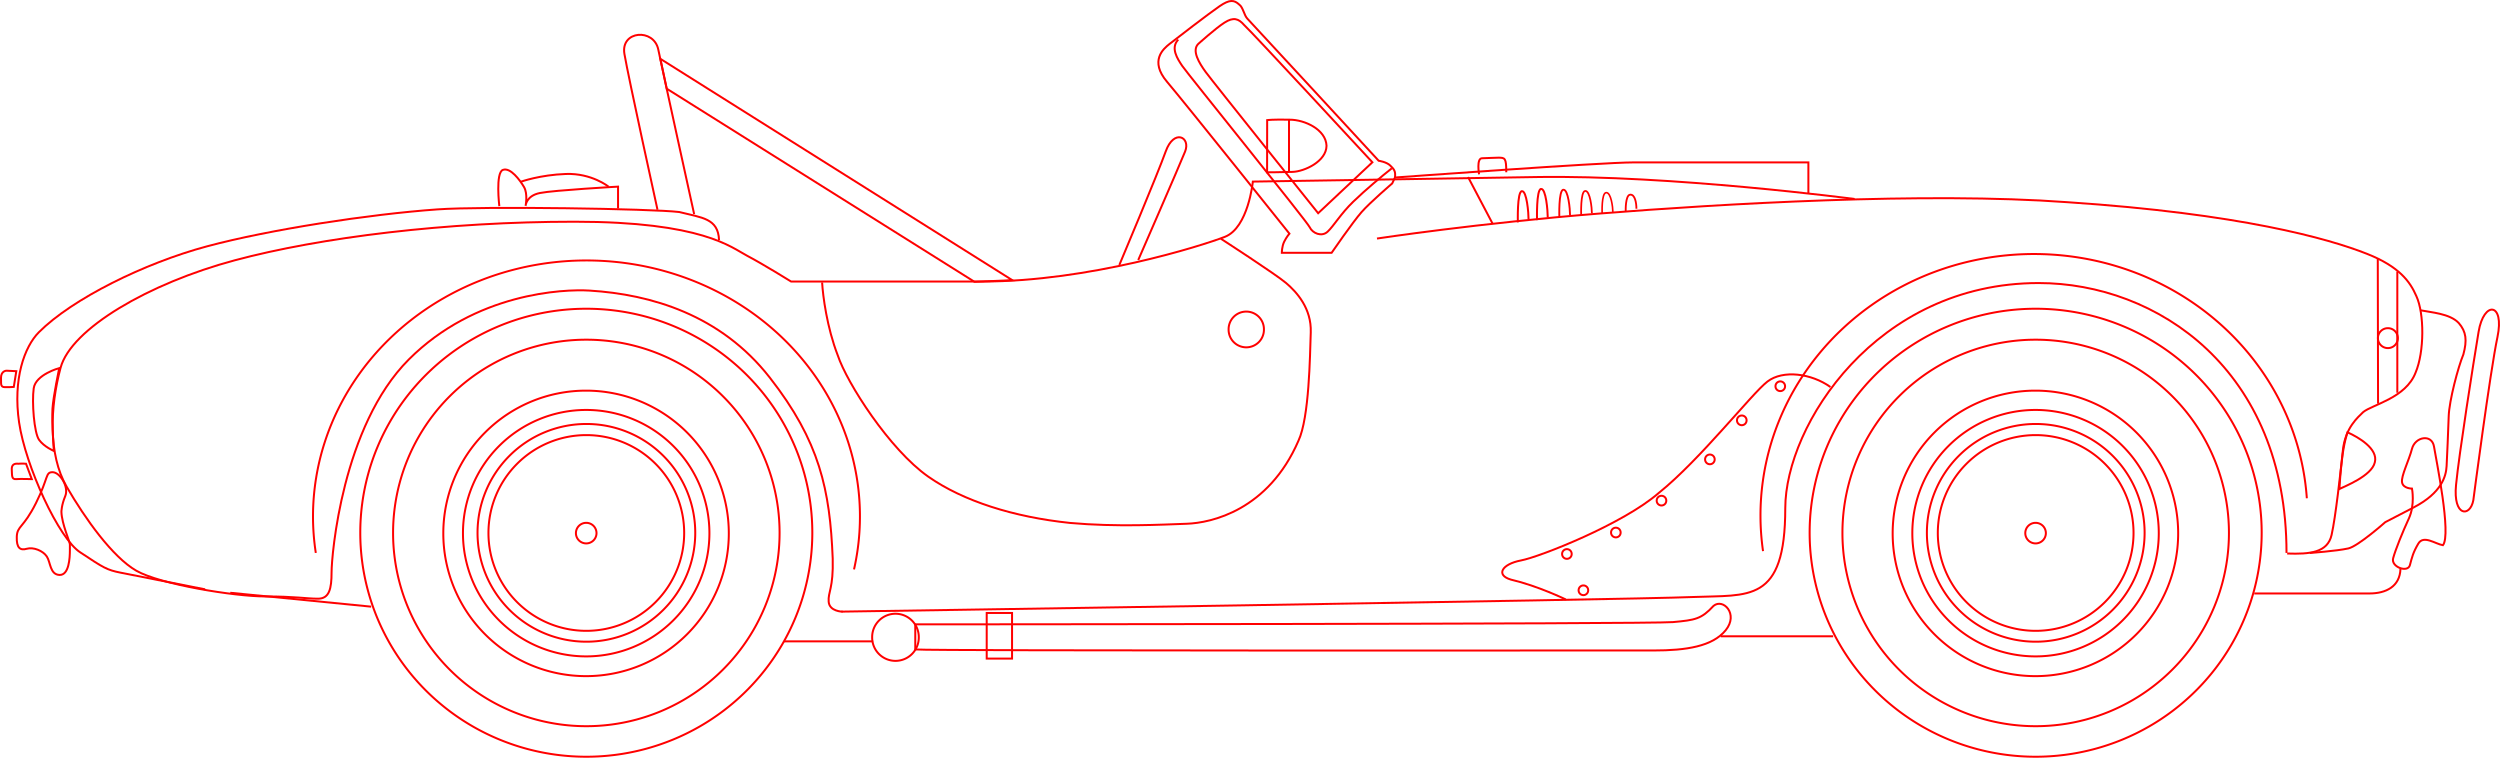 <?xml version="1.0" encoding="UTF-8" standalone="no"?>
<!-- Created with Inkscape (http://www.inkscape.org/) -->
<svg
   xmlns:dc="http://purl.org/dc/elements/1.1/"
   xmlns:cc="http://creativecommons.org/ns#"
   xmlns:rdf="http://www.w3.org/1999/02/22-rdf-syntax-ns#"
   xmlns:svg="http://www.w3.org/2000/svg"
   xmlns="http://www.w3.org/2000/svg"
   xmlns:sodipodi="http://sodipodi.sourceforge.net/DTD/sodipodi-0.dtd"
   xmlns:inkscape="http://www.inkscape.org/namespaces/inkscape"
   height="307.864"
   id="svg1"
   inkscape:export-filename="C:\joanna\Gfx\drawings_vector\admin\thumbs\Igor Krizanovskij\shelby_cobra_blueprint_i_01.png"
   inkscape:export-xdpi="14.754098"
   inkscape:export-ydpi="14.754098"
   inkscape:version="0.46"
   sodipodi:docbase="/home/blender/vector"
   sodipodi:docname="shelby_cobra_blueprint_side_view.svg"
   sodipodi:version="0.32"
   width="1015.075"
   inkscape:output_extension="org.inkscape.output.svg.inkscape"
   version="1.0">
  <defs
     id="defs3">
    <inkscape:perspective
       sodipodi:type="inkscape:persp3d"
       inkscape:vp_x="0 : 687.5 : 1"
       inkscape:vp_y="0 : 1000 : 0"
       inkscape:vp_z="1375 : 687.5 : 1"
       inkscape:persp3d-origin="687.5 : 458.33333 : 1"
       id="perspective179" />
  </defs>
  <sodipodi:namedview
     bordercolor="#666666"
     borderopacity="1.0"
     id="base"
     inkscape:current-layer="svg1"
     inkscape:cx="507.53766"
     inkscape:cy="153.93182"
     inkscape:guide-bbox="true"
     inkscape:pageopacity="0.0"
     inkscape:pageshadow="2"
     inkscape:window-height="778"
     inkscape:window-width="1270"
     inkscape:window-x="2"
     inkscape:window-y="0"
     inkscape:zoom="1.1565644"
     pagecolor="#ffffff"
     showguides="true"
     showgrid="false" />
  <g
     id="layer1"
     inkscape:groupmode="layer"
     inkscape:label="Layer 1"
     transform="translate(-158.714,-581.836)" />
  <g
     id="layer2"
     inkscape:groupmode="layer"
     inkscape:label="one"
     transform="translate(-158.714,-581.836)" />
  <g
     id="g1795"
     transform="translate(-627.409,-1008.725)">
    <path
       d="M 1556.069,1233.468 C 1565.25,1233.796 1572.465,1233.14 1574.104,1225.926 C 1575.744,1218.712 1577.711,1200.676 1578.695,1191.495 C 1579.679,1182.313 1584.907,1178.068 1586.893,1176.083 C 1590.606,1172.976 1604.221,1170.422 1608.207,1160.015 C 1611.791,1151.57 1611.808,1136.017 1608.497,1128.901 C 1605.955,1123.04 1601.554,1116.976 1588.532,1111.811 C 1572.772,1105.561 1536.91,1095.495 1466.876,1090.825 C 1409.316,1086.598 1326.528,1091.48 1277.013,1095.416 C 1227.497,1099.351 1186.508,1105.581 1186.508,1105.581"
       id="path1611"
       sodipodi:nodetypes="cccccccccc"
       style="fill:none;fill-opacity:0.75;fill-rule:evenodd;stroke:#ff0000;stroke-width:0.812;stroke-linecap:butt;stroke-linejoin:miter;stroke-miterlimit:4;stroke-opacity:1" />
    <g
       id="g1612"
       transform="matrix(-1,0,0,1,1662.313,880.249)">
      <path
         d="M 299.532,344.939 A 91.133,91.133 0 1 1 117.266,344.939 A 91.133,91.133 0 1 1 299.532,344.939 z"
         id="path1613"
         sodipodi:cx="208.39899"
         sodipodi:cy="344.93945"
         sodipodi:rx="91.133102"
         sodipodi:ry="91.133102"
         sodipodi:type="arc"
         style="fill:none;fill-opacity:0.75;fill-rule:evenodd;stroke:#ff0000;stroke-width:0.812;stroke-linecap:butt;stroke-linejoin:miter;stroke-miterlimit:4;stroke-opacity:1"
         transform="matrix(1.007,0,0,0.998,-1.491,0.531)" />
      <path
         d="M 299.532,344.939 A 91.133,91.133 0 1 1 117.266,344.939 A 91.133,91.133 0 1 1 299.532,344.939 z"
         id="path1614"
         sodipodi:cx="208.39899"
         sodipodi:cy="344.93945"
         sodipodi:rx="91.133102"
         sodipodi:ry="91.133102"
         sodipodi:type="arc"
         style="fill:none;fill-opacity:0.75;fill-rule:evenodd;stroke:#ff0000;stroke-width:0.943;stroke-linecap:butt;stroke-linejoin:miter;stroke-miterlimit:4;stroke-opacity:1"
         transform="matrix(0.861,0,0,0.861,28.923,47.873)" />
      <path
         d="M 299.532,344.939 A 91.133,91.133 0 1 1 117.266,344.939 A 91.133,91.133 0 1 1 299.532,344.939 z"
         id="path1615"
         sodipodi:cx="208.39899"
         sodipodi:cy="344.93945"
         sodipodi:rx="91.133102"
         sodipodi:ry="91.133102"
         sodipodi:type="arc"
         style="fill:none;fill-opacity:0.75;fill-rule:evenodd;stroke:#ff0000;stroke-width:1.278;stroke-linecap:butt;stroke-linejoin:miter;stroke-miterlimit:4;stroke-opacity:1"
         transform="matrix(0.636,0,0,0.636,75.923,125.666)" />
      <path
         d="M 299.532,344.939 A 91.133,91.133 0 1 1 117.266,344.939 A 91.133,91.133 0 1 1 299.532,344.939 z"
         id="path1616"
         sodipodi:cx="208.39899"
         sodipodi:cy="344.93945"
         sodipodi:rx="91.133102"
         sodipodi:ry="91.133102"
         sodipodi:type="arc"
         style="fill:none;fill-opacity:0.75;fill-rule:evenodd;stroke:#ff0000;stroke-width:1.48;stroke-linecap:butt;stroke-linejoin:miter;stroke-miterlimit:4;stroke-opacity:1"
         transform="matrix(0.549,0,0,0.549,93.999,155.587)" />
      <path
         d="M 299.532,344.939 A 91.133,91.133 0 1 1 117.266,344.939 A 91.133,91.133 0 1 1 299.532,344.939 z"
         id="path1617"
         sodipodi:cx="208.39899"
         sodipodi:cy="344.93945"
         sodipodi:rx="91.133102"
         sodipodi:ry="91.133102"
         sodipodi:type="arc"
         style="fill:none;fill-opacity:0.75;fill-rule:evenodd;stroke:#ff0000;stroke-width:1.674;stroke-linecap:butt;stroke-linejoin:miter;stroke-miterlimit:4;stroke-opacity:1"
         transform="matrix(0.485,0,0,0.485,107.256,177.528)" />
      <path
         d="M 299.532,344.939 A 91.133,91.133 0 1 1 117.266,344.939 A 91.133,91.133 0 1 1 299.532,344.939 z"
         id="path1618"
         sodipodi:cx="208.39899"
         sodipodi:cy="344.93945"
         sodipodi:rx="91.133102"
         sodipodi:ry="91.133102"
         sodipodi:type="arc"
         style="fill:none;fill-opacity:0.75;fill-rule:evenodd;stroke:#ff0000;stroke-width:1.863;stroke-linecap:butt;stroke-linejoin:miter;stroke-miterlimit:4;stroke-opacity:1"
         transform="matrix(0.436,0,0,0.436,117.499,194.483)" />
      <path
         d="M 299.532,344.939 A 91.133,91.133 0 1 1 117.266,344.939 A 91.133,91.133 0 1 1 299.532,344.939 z"
         id="path1619"
         sodipodi:cx="208.39899"
         sodipodi:cy="344.93945"
         sodipodi:rx="91.133102"
         sodipodi:ry="91.133102"
         sodipodi:type="arc"
         style="fill:none;fill-opacity:0.75;fill-rule:evenodd;stroke:#ff0000;stroke-width:17.722;stroke-linecap:butt;stroke-linejoin:miter;stroke-miterlimit:4;stroke-opacity:1"
         transform="matrix(4.584586e-2,0,0,4.584586e-2,198.845,329.126)" />
    </g>
    <path
       d="M 1555.801,1233.24 C 1555.801,1158.707 1503.094,1123.652 1455.16,1123.652 C 1389.184,1123.652 1352.315,1181.43 1352.282,1215.068 C 1352.282,1253.888 1337.446,1250.19 1314.821,1251.131 C 1288.1,1252.243 969.072,1257.062 969.072,1257.062"
       id="path1620"
       sodipodi:nodetypes="ccccc"
       style="fill:none;fill-opacity:0.75;fill-rule:evenodd;stroke:#ff0000;stroke-width:0.812;stroke-linecap:butt;stroke-linejoin:miter;stroke-miterlimit:4;stroke-opacity:1" />
    <path
       d="M 1370.62,1165.862 C 1362.832,1160.303 1351.347,1158.82 1345.046,1163.639 C 1338.745,1168.457 1317.784,1195.352 1300.94,1208.857 C 1286.485,1221.458 1252.757,1234.801 1244.973,1236.284 C 1237.19,1237.766 1234.595,1242.214 1240.896,1244.067 C 1251.714,1246.566 1263.158,1252.125 1263.158,1252.125"
       id="path1621"
       sodipodi:nodetypes="cccccc"
       style="fill:none;fill-opacity:0.75;fill-rule:evenodd;stroke:#ff0000;stroke-width:0.812;stroke-linecap:butt;stroke-linejoin:miter;stroke-miterlimit:4;stroke-opacity:1" />
    <path
       d="M 1580.559,1184.259 C 1584.97,1186.228 1593.108,1190.949 1591.655,1196.452 C 1590.401,1201.968 1579.336,1206.23 1577.287,1207.254 C 1577.445,1205.442 1577.556,1201.419 1578.275,1195.743 C 1579.047,1188.51 1580.559,1184.259 1580.559,1184.259 z"
       id="path1622"
       sodipodi:nodetypes="ccccc"
       style="fill:none;fill-opacity:0.75;fill-rule:evenodd;stroke:#ff0000;stroke-width:0.812;stroke-linecap:butt;stroke-linejoin:miter;stroke-miterlimit:4;stroke-opacity:1" />
    <path
       d="M 1380.458,1089.526 C 1380.458,1089.526 1305.768,1079.69 1251.057,1080.612 C 1196.346,1081.534 1136.102,1082.457 1136.102,1082.457 C 1136.102,1082.457 1134.258,1101.206 1124.73,1104.894 C 1115.201,1108.583 1069.404,1123.029 1026.372,1123.029 C 983.341,1123.029 948.609,1123.029 948.609,1123.029 C 948.609,1123.029 937.236,1115.96 930.782,1112.579 C 924.327,1109.197 912.647,1098.747 860.702,1098.747 C 808.757,1098.747 757.503,1105.096 722.695,1114.423 C 687.886,1123.75 656.258,1142.178 652,1158.069 C 647.742,1173.959 646.913,1193.254 654.459,1206.325 C 662.006,1219.396 673.097,1234.878 682.737,1240.443 C 692.376,1246.008 722.695,1250.893 734.989,1250.893 C 747.284,1250.893 751.894,1251.815 756.505,1251.815 C 761.115,1251.815 762.037,1247.82 762.037,1241.058 C 762.037,1234.296 766.341,1181.736 793.389,1154.688 C 820.437,1127.639 856.112,1126.048 866.849,1126.717 C 891.749,1128.255 919.982,1136.524 939.898,1161.959 C 960.292,1188.005 964.386,1207.653 965.514,1235.525 C 965.836,1247.642 963.565,1249.049 963.873,1253.045 C 964.18,1257.041 969.519,1257.08 969.519,1257.08"
       id="path1623"
       sodipodi:nodetypes="ccccccccccccccccccccc"
       style="fill:none;fill-opacity:0.75;fill-rule:evenodd;stroke:#ff0000;stroke-width:0.812;stroke-linecap:butt;stroke-linejoin:miter;stroke-miterlimit:4;stroke-opacity:1" />
    <g
       id="g1624"
       transform="matrix(-1,0,0,1,1073.83,880.249)">
      <path
         d="M 299.532,344.939 A 91.133,91.133 0 1 1 117.266,344.939 A 91.133,91.133 0 1 1 299.532,344.939 z"
         id="path1625"
         sodipodi:cx="208.39899"
         sodipodi:cy="344.93945"
         sodipodi:rx="91.133102"
         sodipodi:ry="91.133102"
         sodipodi:type="arc"
         style="fill:none;fill-opacity:0.75;fill-rule:evenodd;stroke:#ff0000;stroke-width:0.812;stroke-linecap:butt;stroke-linejoin:miter;stroke-miterlimit:4;stroke-opacity:1"
         transform="matrix(1.007,0,0,0.998,-1.491,0.531)" />
      <path
         d="M 299.532,344.939 A 91.133,91.133 0 1 1 117.266,344.939 A 91.133,91.133 0 1 1 299.532,344.939 z"
         id="path1626"
         sodipodi:cx="208.39899"
         sodipodi:cy="344.93945"
         sodipodi:rx="91.133102"
         sodipodi:ry="91.133102"
         sodipodi:type="arc"
         style="fill:none;fill-opacity:0.75;fill-rule:evenodd;stroke:#ff0000;stroke-width:0.943;stroke-linecap:butt;stroke-linejoin:miter;stroke-miterlimit:4;stroke-opacity:1"
         transform="matrix(0.861,0,0,0.861,28.923,47.873)" />
      <path
         d="M 299.532,344.939 A 91.133,91.133 0 1 1 117.266,344.939 A 91.133,91.133 0 1 1 299.532,344.939 z"
         id="path1627"
         sodipodi:cx="208.39899"
         sodipodi:cy="344.93945"
         sodipodi:rx="91.133102"
         sodipodi:ry="91.133102"
         sodipodi:type="arc"
         style="fill:none;fill-opacity:0.75;fill-rule:evenodd;stroke:#ff0000;stroke-width:1.278;stroke-linecap:butt;stroke-linejoin:miter;stroke-miterlimit:4;stroke-opacity:1"
         transform="matrix(0.636,0,0,0.636,75.923,125.666)" />
      <path
         d="M 299.532,344.939 A 91.133,91.133 0 1 1 117.266,344.939 A 91.133,91.133 0 1 1 299.532,344.939 z"
         id="path1628"
         sodipodi:cx="208.39899"
         sodipodi:cy="344.93945"
         sodipodi:rx="91.133102"
         sodipodi:ry="91.133102"
         sodipodi:type="arc"
         style="fill:none;fill-opacity:0.75;fill-rule:evenodd;stroke:#ff0000;stroke-width:1.48;stroke-linecap:butt;stroke-linejoin:miter;stroke-miterlimit:4;stroke-opacity:1"
         transform="matrix(0.549,0,0,0.549,93.999,155.587)" />
      <path
         d="M 299.532,344.939 A 91.133,91.133 0 1 1 117.266,344.939 A 91.133,91.133 0 1 1 299.532,344.939 z"
         id="path1629"
         sodipodi:cx="208.39899"
         sodipodi:cy="344.93945"
         sodipodi:rx="91.133102"
         sodipodi:ry="91.133102"
         sodipodi:type="arc"
         style="fill:none;fill-opacity:0.75;fill-rule:evenodd;stroke:#ff0000;stroke-width:1.674;stroke-linecap:butt;stroke-linejoin:miter;stroke-miterlimit:4;stroke-opacity:1"
         transform="matrix(0.485,0,0,0.485,107.256,177.528)" />
      <path
         d="M 299.532,344.939 A 91.133,91.133 0 1 1 117.266,344.939 A 91.133,91.133 0 1 1 299.532,344.939 z"
         id="path1630"
         sodipodi:cx="208.39899"
         sodipodi:cy="344.93945"
         sodipodi:rx="91.133102"
         sodipodi:ry="91.133102"
         sodipodi:type="arc"
         style="fill:none;fill-opacity:0.75;fill-rule:evenodd;stroke:#ff0000;stroke-width:1.863;stroke-linecap:butt;stroke-linejoin:miter;stroke-miterlimit:4;stroke-opacity:1"
         transform="matrix(0.436,0,0,0.436,117.499,194.483)" />
      <path
         d="M 299.532,344.939 A 91.133,91.133 0 1 1 117.266,344.939 A 91.133,91.133 0 1 1 299.532,344.939 z"
         id="path1631"
         sodipodi:cx="208.39899"
         sodipodi:cy="344.93945"
         sodipodi:rx="91.133102"
         sodipodi:ry="91.133102"
         sodipodi:type="arc"
         style="fill:none;fill-opacity:0.75;fill-rule:evenodd;stroke:#ff0000;stroke-width:17.722;stroke-linecap:butt;stroke-linejoin:miter;stroke-miterlimit:4;stroke-opacity:1"
         transform="matrix(4.584586e-2,0,0,4.584586e-2,198.845,329.126)" />
    </g>
    <path
       d="M 919.36,1106.183 C 918.994,1097.382 912.519,1097.148 903.225,1094.815 C 892.349,1093.473 823.899,1092.404 804.971,1093.746 C 777.169,1095.731 736.878,1101.933 711.436,1108.75 C 685.995,1115.567 656.737,1130.079 643.228,1143.588 C 637.305,1149.511 632.594,1162.656 635.161,1180.258 C 637.728,1197.861 651.296,1227.564 660.097,1233.065 C 669.523,1239.347 670.846,1240.14 676.347,1241.241 C 681.847,1242.341 710.69,1248.019 710.69,1248.019"
       id="path1632"
       sodipodi:nodetypes="ccccccccc"
       style="fill:none;fill-opacity:0.75;fill-rule:evenodd;stroke:#ff0000;stroke-width:0.812;stroke-linecap:butt;stroke-linejoin:miter;stroke-miterlimit:4;stroke-opacity:1" />
    <path
       d="M 1361.667,1087.244 L 1361.667,1074.663 C 1361.667,1074.663 1303.924,1074.663 1290.698,1074.663 C 1277.473,1074.663 1193.924,1080.792 1193.924,1080.792"
       id="path1633"
       style="fill:none;fill-opacity:0.75;fill-rule:evenodd;stroke:#ff0000;stroke-width:0.812;stroke-linecap:butt;stroke-linejoin:miter;stroke-miterlimit:4;stroke-opacity:1" />
    <path
       d="M 1238.995,1078.667 C 1238.995,1072.86 1238.521,1072.746 1235.779,1072.746 C 1234.033,1072.746 1232.477,1072.906 1229.188,1072.981 C 1226.807,1072.94 1227.956,1079.502 1227.956,1079.502"
       id="path1634"
       sodipodi:nodetypes="cccc"
       style="fill:none;fill-opacity:0.75;fill-rule:evenodd;stroke:#ff0000;stroke-width:0.812;stroke-linecap:butt;stroke-linejoin:miter;stroke-miterlimit:4;stroke-opacity:1" />
    <path
       d="M 536.053,262.247 A 7.172,7.172 0 1 1 521.71,262.247 A 7.172,7.172 0 1 1 536.053,262.247 z"
       id="path1635"
       sodipodi:cx="528.88159"
       sodipodi:cy="262.24686"
       sodipodi:rx="7.1718411"
       sodipodi:ry="7.1718411"
       sodipodi:type="arc"
       style="fill:none;stroke:#ff0000;stroke-width:0.812;stroke-miterlimit:4;stroke-opacity:1"
       transform="matrix(-1,0,0,1,1662.313,880.249)" />
    <path
       d="M 1233.499,1099.631 L 1223.491,1080.618"
       id="path1636"
       style="fill:none;fill-opacity:0.75;fill-rule:evenodd;stroke:#ff0000;stroke-width:0.812;stroke-linecap:butt;stroke-linejoin:miter;stroke-miterlimit:4;stroke-opacity:1" />
    <path
       d="M 1184.635,1074.613 C 1184.635,1074.613 1135.266,1021.242 1132.598,1018.907 C 1130.263,1016.238 1128.261,1015.571 1124.592,1017.906 C 1120.923,1020.241 1113.918,1026.579 1113.918,1026.579 C 1111.249,1029.247 1114.251,1034.251 1116.92,1037.92 C 1119.589,1041.59 1162.62,1095.295 1162.62,1095.295 L 1184.635,1074.613 z"
       id="path1637"
       style="fill:none;fill-opacity:0.75;fill-rule:evenodd;stroke:#ff0000;stroke-width:0.812;stroke-linecap:butt;stroke-linejoin:miter;stroke-miterlimit:4;stroke-opacity:1" />
    <path
       d="M 1123.116,1105.656 C 1123.116,1105.656 1145.274,1119.98 1149.61,1123.649 C 1153.947,1127.318 1159.951,1133.99 1159.617,1143.663 C 1159.284,1153.337 1159.01,1178.317 1154.614,1187.695 C 1142.396,1215.905 1119.255,1221.053 1109.248,1221.386 C 1099.241,1221.72 1080.817,1222.757 1061.88,1221.053 C 1038.987,1218.665 1018.501,1212.185 1004.329,1202.267 C 988.598,1191.259 971.281,1164.205 967.566,1153.003 C 963.171,1141.695 961.51,1128.757 961.211,1123.386"
       id="path1638"
       sodipodi:nodetypes="ccccccccc"
       style="fill:none;fill-opacity:0.75;fill-rule:evenodd;stroke:#ff0000;stroke-width:0.812;stroke-linecap:butt;stroke-linejoin:miter;stroke-miterlimit:4;stroke-opacity:1" />
    <path
       d="M 1089.567,1114.309 C 1090.382,1112.433 1105.944,1076.789 1108.581,1070.277 C 1110.984,1064.341 1104.052,1060.892 1100.716,1070.232 C 1097.38,1079.572 1081.895,1116.31 1081.895,1116.31"
       id="path1639"
       sodipodi:nodetypes="cccc"
       style="fill:none;fill-opacity:0.75;fill-rule:evenodd;stroke:#ff0000;stroke-width:0.812;stroke-linecap:butt;stroke-linejoin:miter;stroke-miterlimit:4;stroke-opacity:1" />
    <path
       d="M 1631.66,1211.796 C 1631.66,1211.796 1638.472,1159.642 1641.452,1145.592 C 1644.432,1131.543 1635.917,1130.691 1633.788,1143.464 C 1631.66,1156.236 1625.912,1192.637 1624.635,1205.622 C 1623.358,1218.608 1630.382,1218.821 1631.66,1211.796 z"
       id="path1640"
       style="fill:none;fill-opacity:0.75;fill-rule:evenodd;stroke:#ff0000;stroke-width:0.812;stroke-linecap:butt;stroke-linejoin:miter;stroke-miterlimit:4;stroke-opacity:1" />
    <path
       d="M 1610.372,1134.736 C 1614.417,1135.587 1622.08,1136.013 1625.699,1139.845 C 1628.839,1143.428 1629.131,1146.96 1627.615,1152.617 C 1625.486,1157.726 1621.868,1171.35 1621.655,1177.736 C 1621.442,1184.122 1621.016,1193.915 1620.803,1197.959 C 1620.59,1202.004 1618.887,1208.816 1607.392,1214.776 C 1595.897,1220.736 1595.897,1220.736 1595.897,1220.736 C 1595.897,1220.736 1584.85,1230.531 1580.896,1231.405 C 1575.986,1232.489 1565.241,1233.244 1565.241,1233.244"
       id="path1641"
       sodipodi:nodetypes="ccccccccc"
       style="fill:none;fill-opacity:0.75;fill-rule:evenodd;stroke:#ff0000;stroke-width:0.812;stroke-linecap:butt;stroke-linejoin:miter;stroke-miterlimit:4;stroke-opacity:1" />
    <path
       d="M 1600.793,1118.983 L 1600.793,1168.186"
       id="path1642"
       sodipodi:nodetypes="cc"
       style="fill:none;fill-opacity:0.75;fill-rule:evenodd;stroke:#ff0000;stroke-width:0.812;stroke-linecap:butt;stroke-linejoin:miter;stroke-miterlimit:4;stroke-opacity:1" />
    <path
       d="M 1592.859,1113.714 L 1592.971,1172.627"
       id="path1643"
       sodipodi:nodetypes="cc"
       style="fill:none;fill-opacity:0.75;fill-rule:evenodd;stroke:#ff0000;stroke-width:0.812;stroke-linecap:butt;stroke-linejoin:miter;stroke-miterlimit:4;stroke-opacity:1" />
    <path
       d="M 69.397,263.64 A 4.045,4.045 0 1 1 61.307,263.64 A 4.045,4.045 0 1 1 69.397,263.64 z"
       id="path1644"
       sodipodi:cx="65.351974"
       sodipodi:cy="263.64038"
       sodipodi:rx="4.0445848"
       sodipodi:ry="4.0445848"
       sodipodi:type="arc"
       style="fill:none;stroke:#ff0000;stroke-width:0.812;stroke-miterlimit:4;stroke-opacity:1"
       transform="matrix(-1,0,0,1,1662.313,882.378)" />
    <path
       d="M 1602.07,1239.682 C 1601.858,1246.92 1596.11,1249.687 1589.511,1249.687 C 1582.912,1249.687 1542.706,1249.687 1542.706,1249.687"
       id="path1645"
       sodipodi:nodetypes="ccc"
       style="fill:none;fill-opacity:0.75;fill-rule:evenodd;stroke:#ff0000;stroke-width:0.812;stroke-linecap:butt;stroke-linejoin:miter;stroke-miterlimit:4;stroke-opacity:1" />
    <path
       d="M 1615.694,1190.083 C 1614.843,1184.761 1608.031,1186.038 1606.754,1190.934 C 1605.476,1195.83 1602.283,1202.004 1602.709,1204.558 C 1603.135,1207.113 1606.754,1207.113 1606.754,1207.113 C 1606.754,1207.113 1608.031,1213.712 1605.476,1219.246 C 1602.922,1224.781 1600.027,1231.928 1599.09,1235.425 C 1598.153,1238.922 1605.033,1241.437 1605.902,1238.192 C 1606.772,1234.947 1607.179,1233.083 1609.308,1229.464 C 1611.437,1225.845 1616.226,1229.571 1619.313,1230.103 C 1622.825,1225.739 1616.546,1195.405 1615.694,1190.083 z"
       id="path1646"
       sodipodi:nodetypes="cccccccccc"
       style="fill:none;fill-opacity:0.75;fill-rule:evenodd;stroke:#ff0000;stroke-width:0.812;stroke-linecap:butt;stroke-linejoin:miter;stroke-miterlimit:4;stroke-opacity:1" />
    <path
       d="M 1291.84,1093.478 C 1291.84,1091.162 1291.296,1087.611 1289.305,1087.766 C 1287.313,1087.92 1287.494,1094.405 1287.494,1094.405"
       id="path1647"
       sodipodi:nodetypes="ccc"
       style="fill:none;fill-opacity:0.75;fill-rule:evenodd;stroke:#ff0000;stroke-width:0.75;stroke-linecap:butt;stroke-linejoin:miter;stroke-miterlimit:4;stroke-opacity:1" />
    <path
       d="M 1248.055,1097.931 C 1248.055,1095.215 1247.331,1086.162 1245.339,1086.343 C 1243.347,1086.524 1243.709,1099.018 1243.709,1099.018"
       id="path1648"
       sodipodi:nodetypes="ccc"
       style="fill:none;fill-opacity:0.75;fill-rule:evenodd;stroke:#ff0000;stroke-width:0.812;stroke-linecap:butt;stroke-linejoin:miter;stroke-miterlimit:4;stroke-opacity:1" />
    <path
       d="M 1255.841,1097.026 C 1255.841,1094.31 1255.117,1085.256 1253.125,1085.437 C 1251.133,1085.619 1251.495,1098.112 1251.495,1098.112"
       id="path1649"
       sodipodi:nodetypes="ccc"
       style="fill:none;fill-opacity:0.75;fill-rule:evenodd;stroke:#ff0000;stroke-width:0.812;stroke-linecap:butt;stroke-linejoin:miter;stroke-miterlimit:4;stroke-opacity:1" />
    <path
       d="M 1264.895,1096.1 C 1264.895,1093.676 1264.17,1085.594 1262.179,1085.756 C 1260.187,1085.917 1260.549,1097.07 1260.549,1097.07"
       id="path1650"
       sodipodi:nodetypes="ccc"
       style="fill:none;fill-opacity:0.75;fill-rule:evenodd;stroke:#ff0000;stroke-width:0.768;stroke-linecap:butt;stroke-linejoin:miter;stroke-miterlimit:4;stroke-opacity:1" />
    <path
       d="M 1273.767,1095.355 C 1273.767,1093.222 1273.043,1086.113 1271.051,1086.255 C 1269.06,1086.397 1269.422,1096.208 1269.422,1096.208"
       id="path1651"
       sodipodi:nodetypes="ccc"
       style="fill:none;fill-opacity:0.75;fill-rule:evenodd;stroke:#ff0000;stroke-width:0.72;stroke-linecap:butt;stroke-linejoin:miter;stroke-miterlimit:4;stroke-opacity:1" />
    <path
       d="M 1282.278,1094.788 C 1282.278,1092.948 1281.553,1086.817 1279.562,1086.939 C 1277.57,1087.062 1277.932,1095.524 1277.932,1095.524"
       id="path1652"
       sodipodi:nodetypes="ccc"
       style="fill:none;fill-opacity:0.75;fill-rule:evenodd;stroke:#ff0000;stroke-width:0.669;stroke-linecap:butt;stroke-linejoin:miter;stroke-miterlimit:4;stroke-opacity:1" />
    <path
       d="M 1193.815,1080.782 C 1194.138,1078.032 1193.33,1077.384 1191.874,1075.928 C 1190.418,1074.472 1187.182,1073.987 1187.182,1073.987 C 1187.182,1073.987 1135.414,1017.851 1133.958,1016.395 C 1132.502,1014.939 1132.179,1011.704 1130.561,1010.572 C 1128.458,1008.63 1126.678,1008.468 1122.634,1011.219 C 1118.59,1013.969 1104.677,1024.646 1102.251,1026.587 C 1099.824,1028.528 1094,1033.382 1101.28,1041.956 C 1108.56,1050.53 1150.945,1103.592 1150.945,1103.592 C 1150.945,1103.592 1149.812,1104.886 1148.842,1106.827 C 1147.871,1108.769 1147.871,1111.357 1147.871,1111.357 L 1168.093,1111.357 C 1168.093,1111.357 1176.667,1098.9 1180.226,1094.856 C 1183.785,1090.812 1192.682,1083.208 1192.682,1083.208 L 1193.815,1080.782 z"
       id="path1653"
       sodipodi:nodetypes="ccccccccccccccc"
       style="fill:none;fill-opacity:0.75;fill-rule:evenodd;stroke:#fb0000;stroke-width:0.812;stroke-linecap:butt;stroke-linejoin:miter;stroke-miterlimit:4;stroke-opacity:1" />
    <path
       d="M 1141.917,1057.494 L 1141.885,1078.679 L 1141.885,1078.679 C 1141.885,1078.679 1147.386,1078.679 1152.239,1078.517 C 1157.092,1078.355 1165.926,1074.247 1166.017,1067.93 C 1165.788,1061.284 1157.092,1057.324 1151.106,1057.324 C 1144.312,1057.163 1141.917,1057.494 1141.917,1057.494 z"
       id="path1654"
       sodipodi:nodetypes="ccccccc"
       style="fill:none;fill-opacity:0.75;fill-rule:evenodd;stroke:#ff0000;stroke-width:0.812;stroke-linecap:butt;stroke-linejoin:miter;stroke-miterlimit:4;stroke-opacity:1" />
    <path
       d="M 1150.783,1057.336 L 1150.783,1078.394"
       id="path1655"
       sodipodi:nodetypes="cc"
       style="fill:none;fill-opacity:0.75;fill-rule:evenodd;stroke:#ff0000;stroke-width:0.812;stroke-linecap:butt;stroke-linejoin:miter;stroke-miterlimit:4;stroke-opacity:1" />
    <path
       d="M 1192.521,1077.061 C 1188.638,1080.134 1181.844,1085.797 1176.829,1090.65 C 1171.813,1095.503 1168.902,1100.518 1166.475,1102.783 C 1164.048,1105.048 1160.328,1103.43 1159.195,1101.003 C 1158.063,1098.577 1109.369,1038.397 1107.427,1035.485 C 1105.486,1032.573 1102.574,1028.205 1105.81,1024.808"
       id="path1656"
       sodipodi:nodetypes="cccccc"
       style="fill:none;fill-opacity:0.75;fill-rule:evenodd;stroke:#ff0000;stroke-width:0.812;stroke-linecap:butt;stroke-linejoin:miter;stroke-miterlimit:4;stroke-opacity:1" />
    <path
       d="M 909.254,1095.665 C 909.254,1095.665 896.474,1037.588 894.694,1028.852 C 892.915,1020.116 879.326,1021.087 880.943,1030.632 C 882.561,1040.176 894.371,1093.885 894.371,1093.885"
       id="path1657"
       style="fill:none;fill-opacity:0.75;fill-rule:evenodd;stroke:#ff0000;stroke-width:0.812;stroke-linecap:butt;stroke-linejoin:miter;stroke-miterlimit:4;stroke-opacity:1" />
    <path
       d="M 1038.455,1122.499 L 895.523,1032.604 L 898.117,1044.732 L 1023.081,1123.146 L 1038.455,1122.499 z"
       id="path1658"
       sodipodi:nodetypes="ccccc"
       style="fill:none;fill-opacity:0.75;fill-rule:evenodd;stroke:#ff0000;stroke-width:0.812;stroke-linecap:butt;stroke-linejoin:miter;stroke-miterlimit:4;stroke-opacity:1" />
    <path
       d="M 878.355,1093.4 L 878.355,1084.502 C 878.355,1084.502 852.309,1085.958 846.647,1087.091 C 840.985,1088.223 840.823,1092.268 840.823,1092.268 C 840.823,1092.268 841.794,1087.414 840.176,1084.664 C 838.558,1081.914 834.676,1076.575 831.602,1077.708 C 828.528,1078.84 830.146,1092.429 830.146,1092.429"
       id="path1659"
       style="fill:none;fill-opacity:0.75;fill-rule:evenodd;stroke:#ff0000;stroke-width:0.812;stroke-linecap:butt;stroke-linejoin:miter;stroke-miterlimit:4;stroke-opacity:1" />
    <path
       d="M 874.523,1084.534 C 874.523,1084.534 867.671,1078.993 857.176,1079.362 C 846.682,1079.73 838.949,1082.492 838.949,1082.492"
       id="path1660"
       sodipodi:nodetypes="ccc"
       style="fill:none;fill-opacity:0.75;fill-rule:evenodd;stroke:#ff0000;stroke-width:0.812;stroke-linecap:butt;stroke-linejoin:miter;stroke-miterlimit:4;stroke-opacity:1" />
    <path
       d="M 1323.158,1254.729 C 1318.218,1260.08 1315.749,1260.492 1306.694,1261.315 C 1297.639,1262.138 999.036,1262.23 999.036,1262.23 L 999.036,1272.428 C 1006.357,1273.038 1285.702,1272.84 1298.873,1272.84 C 1312.044,1272.84 1322.746,1271.193 1328.097,1264.608 C 1333.447,1258.022 1327.029,1251.503 1323.158,1254.729 z"
       id="path1661"
       sodipodi:nodetypes="ccccccc"
       style="fill:none;fill-opacity:0.75;fill-rule:evenodd;stroke:#ff0000;stroke-width:0.812;stroke-linecap:butt;stroke-linejoin:miter;stroke-miterlimit:4;stroke-opacity:1" />
    <rect
       height="18.522"
       id="rect1662"
       style="fill:none;stroke:#ff0000;stroke-width:0.812;stroke-miterlimit:4;stroke-opacity:1"
       transform="scale(-1,1)"
       width="10.29"
       x="-1038.332"
       y="1257.611" />
    <path
       d="M 680.781,387.24 A 9.467,9.467 0 1 1 661.848,387.24 A 9.467,9.467 0 1 1 680.781,387.24 z"
       id="path1663"
       sodipodi:cx="671.3147"
       sodipodi:cy="387.2399"
       sodipodi:rx="9.4667301"
       sodipodi:ry="9.4667301"
       sodipodi:type="arc"
       style="fill:none;stroke:#ff0000;stroke-width:0.812;stroke-miterlimit:4;stroke-opacity:1"
       transform="matrix(-1,0,0,1,1662.313,880.249)" />
    <path
       d="M 981.936,1269.135 L 945.728,1269.135"
       id="path1664"
       sodipodi:nodetypes="cc"
       style="fill:none;fill-opacity:0.75;fill-rule:evenodd;stroke:#ff0000;stroke-width:0.812;stroke-linecap:butt;stroke-linejoin:miter;stroke-miterlimit:4;stroke-opacity:1" />
    <path
       d="M 1371.726,1267.077 L 1326.039,1267.077"
       id="path1665"
       style="fill:none;fill-opacity:0.75;fill-rule:evenodd;stroke:#ff0000;stroke-width:0.812;stroke-linecap:butt;stroke-linejoin:miter;stroke-miterlimit:4;stroke-opacity:1" />
    <path
       d="M 652.345,1216.544 C 652.502,1221.544 655.783,1228.575 655.783,1229.825 C 655.783,1231.075 655.783,1229.2 655.783,1232.168 C 655.783,1235.137 655.47,1242.324 651.564,1242.168 C 647.658,1242.012 647.971,1237.012 646.408,1234.668 C 644.846,1232.325 640.939,1230.762 638.283,1231.543 C 635.627,1232.325 634.065,1231.231 634.221,1226.7 C 634.377,1222.169 636.877,1223.262 642.033,1212.95 C 647.189,1202.638 645.783,1200.451 648.752,1200.451 C 651.72,1200.451 655.47,1206.388 653.908,1210.138 C 652.345,1213.888 652.345,1216.544 652.345,1216.544 z"
       id="path1666"
       sodipodi:nodetypes="ccccccccccc"
       style="fill:none;fill-opacity:0.75;fill-rule:evenodd;stroke:#ff0000;stroke-width:0.812;stroke-linecap:butt;stroke-linejoin:miter;stroke-miterlimit:4;stroke-opacity:1" />
    <path
       d="M 651.469,1158.185 C 651.469,1158.185 641.877,1160.764 641.096,1166.389 C 640.315,1172.014 641.252,1184.514 643.283,1187.326 C 645.314,1190.139 649.262,1191.819 649.262,1191.819 C 649.262,1191.819 648.401,1179.67 648.714,1174.67 C 649.026,1169.67 651.469,1158.185 651.469,1158.185 z"
       id="path1667"
       sodipodi:nodetypes="cccccc"
       style="fill:none;fill-opacity:0.75;fill-rule:evenodd;stroke:#ff0000;stroke-width:0.812;stroke-linecap:butt;stroke-linejoin:miter;stroke-miterlimit:4;stroke-opacity:1" />
    <path
       d="M 637.971,1197.013 L 640.315,1203.263 C 640.315,1203.263 635.784,1203.107 633.909,1203.263 C 632.034,1203.419 632.346,1201.701 632.19,1199.513 C 632.034,1197.326 633.284,1196.857 634.846,1197.013 C 636.408,1196.895 637.971,1197.013 637.971,1197.013 z"
       id="path1668"
       sodipodi:nodetypes="cccccc"
       style="fill:none;fill-opacity:0.75;fill-rule:evenodd;stroke:#ff0000;stroke-width:0.812;stroke-linecap:butt;stroke-linejoin:miter;stroke-miterlimit:4;stroke-opacity:1" />
    <path
       d="M 633.009,1165.825 L 634.027,1159.438 L 629.987,1159.24 C 629.987,1159.24 627.796,1159.316 627.815,1162.171 C 627.971,1164.202 627.346,1165.92 629.377,1165.92 C 631.409,1165.92 630.54,1165.962 633.009,1165.825 z"
       id="path1669"
       sodipodi:nodetypes="cccccc"
       style="fill:none;fill-opacity:0.75;fill-rule:evenodd;stroke:#ff0000;stroke-width:0.812;stroke-linecap:butt;stroke-linejoin:miter;stroke-miterlimit:4;stroke-opacity:1" />
    <path
       d="M 688.147,359.756 A 111.036,106.156 0 1 1 906.678,352.914"
       id="path1670"
       sodipodi:cx="796.77661"
       sodipodi:cy="337.77502"
       sodipodi:end="6.426283"
       sodipodi:open="true"
       sodipodi:rx="111.03625"
       sodipodi:ry="106.15553"
       sodipodi:start="2.9330213"
       sodipodi:type="arc"
       style="fill:none;stroke:#ff0000;stroke-width:0.812;stroke-miterlimit:4;stroke-opacity:1"
       transform="matrix(-1,0,0,0.979,1662.313,887.723)" />
    <path
       d="M 778.106,1255.047 L 720.901,1249.408"
       id="path1671"
       sodipodi:nodetypes="cc"
       style="fill:none;fill-opacity:0.75;fill-rule:evenodd;stroke:#ff0000;stroke-width:0.812;stroke-linecap:butt;stroke-linejoin:miter;stroke-miterlimit:4;stroke-opacity:1" />
    <path
       d="M 536.053,262.247 A 7.172,7.172 0 1 1 521.71,262.247 A 7.172,7.172 0 1 1 536.053,262.247 z"
       id="path1672"
       sodipodi:cx="528.88159"
       sodipodi:cy="262.24686"
       sodipodi:rx="7.1718411"
       sodipodi:ry="7.1718411"
       sodipodi:type="arc"
       style="fill:none;stroke:#ff0000;stroke-width:3.001;stroke-miterlimit:4;stroke-opacity:1"
       transform="matrix(-0.271,0,0,0.271,1493.583,1094.485)" />
    <path
       d="M 536.053,262.247 A 7.172,7.172 0 1 1 521.71,262.247 A 7.172,7.172 0 1 1 536.053,262.247 z"
       id="path1673"
       sodipodi:cx="528.88159"
       sodipodi:cy="262.24686"
       sodipodi:rx="7.1718411"
       sodipodi:ry="7.1718411"
       sodipodi:type="arc"
       style="fill:none;stroke:#ff0000;stroke-width:3.001;stroke-miterlimit:4;stroke-opacity:1"
       transform="matrix(-0.271,0,0,0.271,1477.952,1108.33)" />
    <path
       d="M 536.053,262.247 A 7.172,7.172 0 1 1 521.71,262.247 A 7.172,7.172 0 1 1 536.053,262.247 z"
       id="path1674"
       sodipodi:cx="528.88159"
       sodipodi:cy="262.24686"
       sodipodi:rx="7.1718411"
       sodipodi:ry="7.1718411"
       sodipodi:type="arc"
       style="fill:none;stroke:#ff0000;stroke-width:3.001;stroke-miterlimit:4;stroke-opacity:1"
       transform="matrix(-0.271,0,0,0.271,1465.001,1124.184)" />
    <path
       d="M 536.053,262.247 A 7.172,7.172 0 1 1 521.71,262.247 A 7.172,7.172 0 1 1 536.053,262.247 z"
       id="path1675"
       sodipodi:cx="528.88159"
       sodipodi:cy="262.24686"
       sodipodi:rx="7.1718411"
       sodipodi:ry="7.1718411"
       sodipodi:type="arc"
       style="fill:none;stroke:#ff0000;stroke-width:3.001;stroke-miterlimit:4;stroke-opacity:1"
       transform="matrix(-0.271,0,0,0.271,1445.351,1140.931)" />
    <path
       d="M 536.053,262.247 A 7.172,7.172 0 1 1 521.71,262.247 A 7.172,7.172 0 1 1 536.053,262.247 z"
       id="path1676"
       sodipodi:cx="528.88159"
       sodipodi:cy="262.24686"
       sodipodi:rx="7.1718411"
       sodipodi:ry="7.1718411"
       sodipodi:type="arc"
       style="fill:none;stroke:#ff0000;stroke-width:3.001;stroke-miterlimit:4;stroke-opacity:1"
       transform="matrix(-0.271,0,0,0.271,1426.817,1153.882)" />
    <path
       d="M 536.053,262.247 A 7.172,7.172 0 1 1 521.71,262.247 A 7.172,7.172 0 1 1 536.053,262.247 z"
       id="path1677"
       sodipodi:cx="528.88159"
       sodipodi:cy="262.24686"
       sodipodi:rx="7.1718411"
       sodipodi:ry="7.1718411"
       sodipodi:type="arc"
       style="fill:none;stroke:#ff0000;stroke-width:3.001;stroke-miterlimit:4;stroke-opacity:1"
       transform="matrix(-0.271,0,0,0.271,1406.944,1162.591)" />
    <path
       d="M 536.053,262.247 A 7.172,7.172 0 1 1 521.71,262.247 A 7.172,7.172 0 1 1 536.053,262.247 z"
       id="path1678"
       sodipodi:cx="528.88159"
       sodipodi:cy="262.24686"
       sodipodi:rx="7.1718411"
       sodipodi:ry="7.1718411"
       sodipodi:type="arc"
       style="fill:none;stroke:#ff0000;stroke-width:3.001;stroke-miterlimit:4;stroke-opacity:1"
       transform="matrix(-0.271,0,0,0.271,1413.643,1177.328)" />
    <path
       d="M 685.981,330.793 A 111.036,106.156 0 1 1 906.775,352.252"
       id="path1679"
       sodipodi:cx="796.77661"
       sodipodi:cy="337.77502"
       sodipodi:end="6.419987"
       sodipodi:open="true"
       sodipodi:rx="111.03625"
       sodipodi:ry="106.15553"
       sodipodi:start="3.2074135"
       sodipodi:type="arc"
       style="fill:none;stroke:#ff0000;stroke-width:0.812;stroke-miterlimit:4;stroke-opacity:1"
       transform="matrix(-1,0,0,1,2250.031,880.249)" />
  </g>
</svg>
